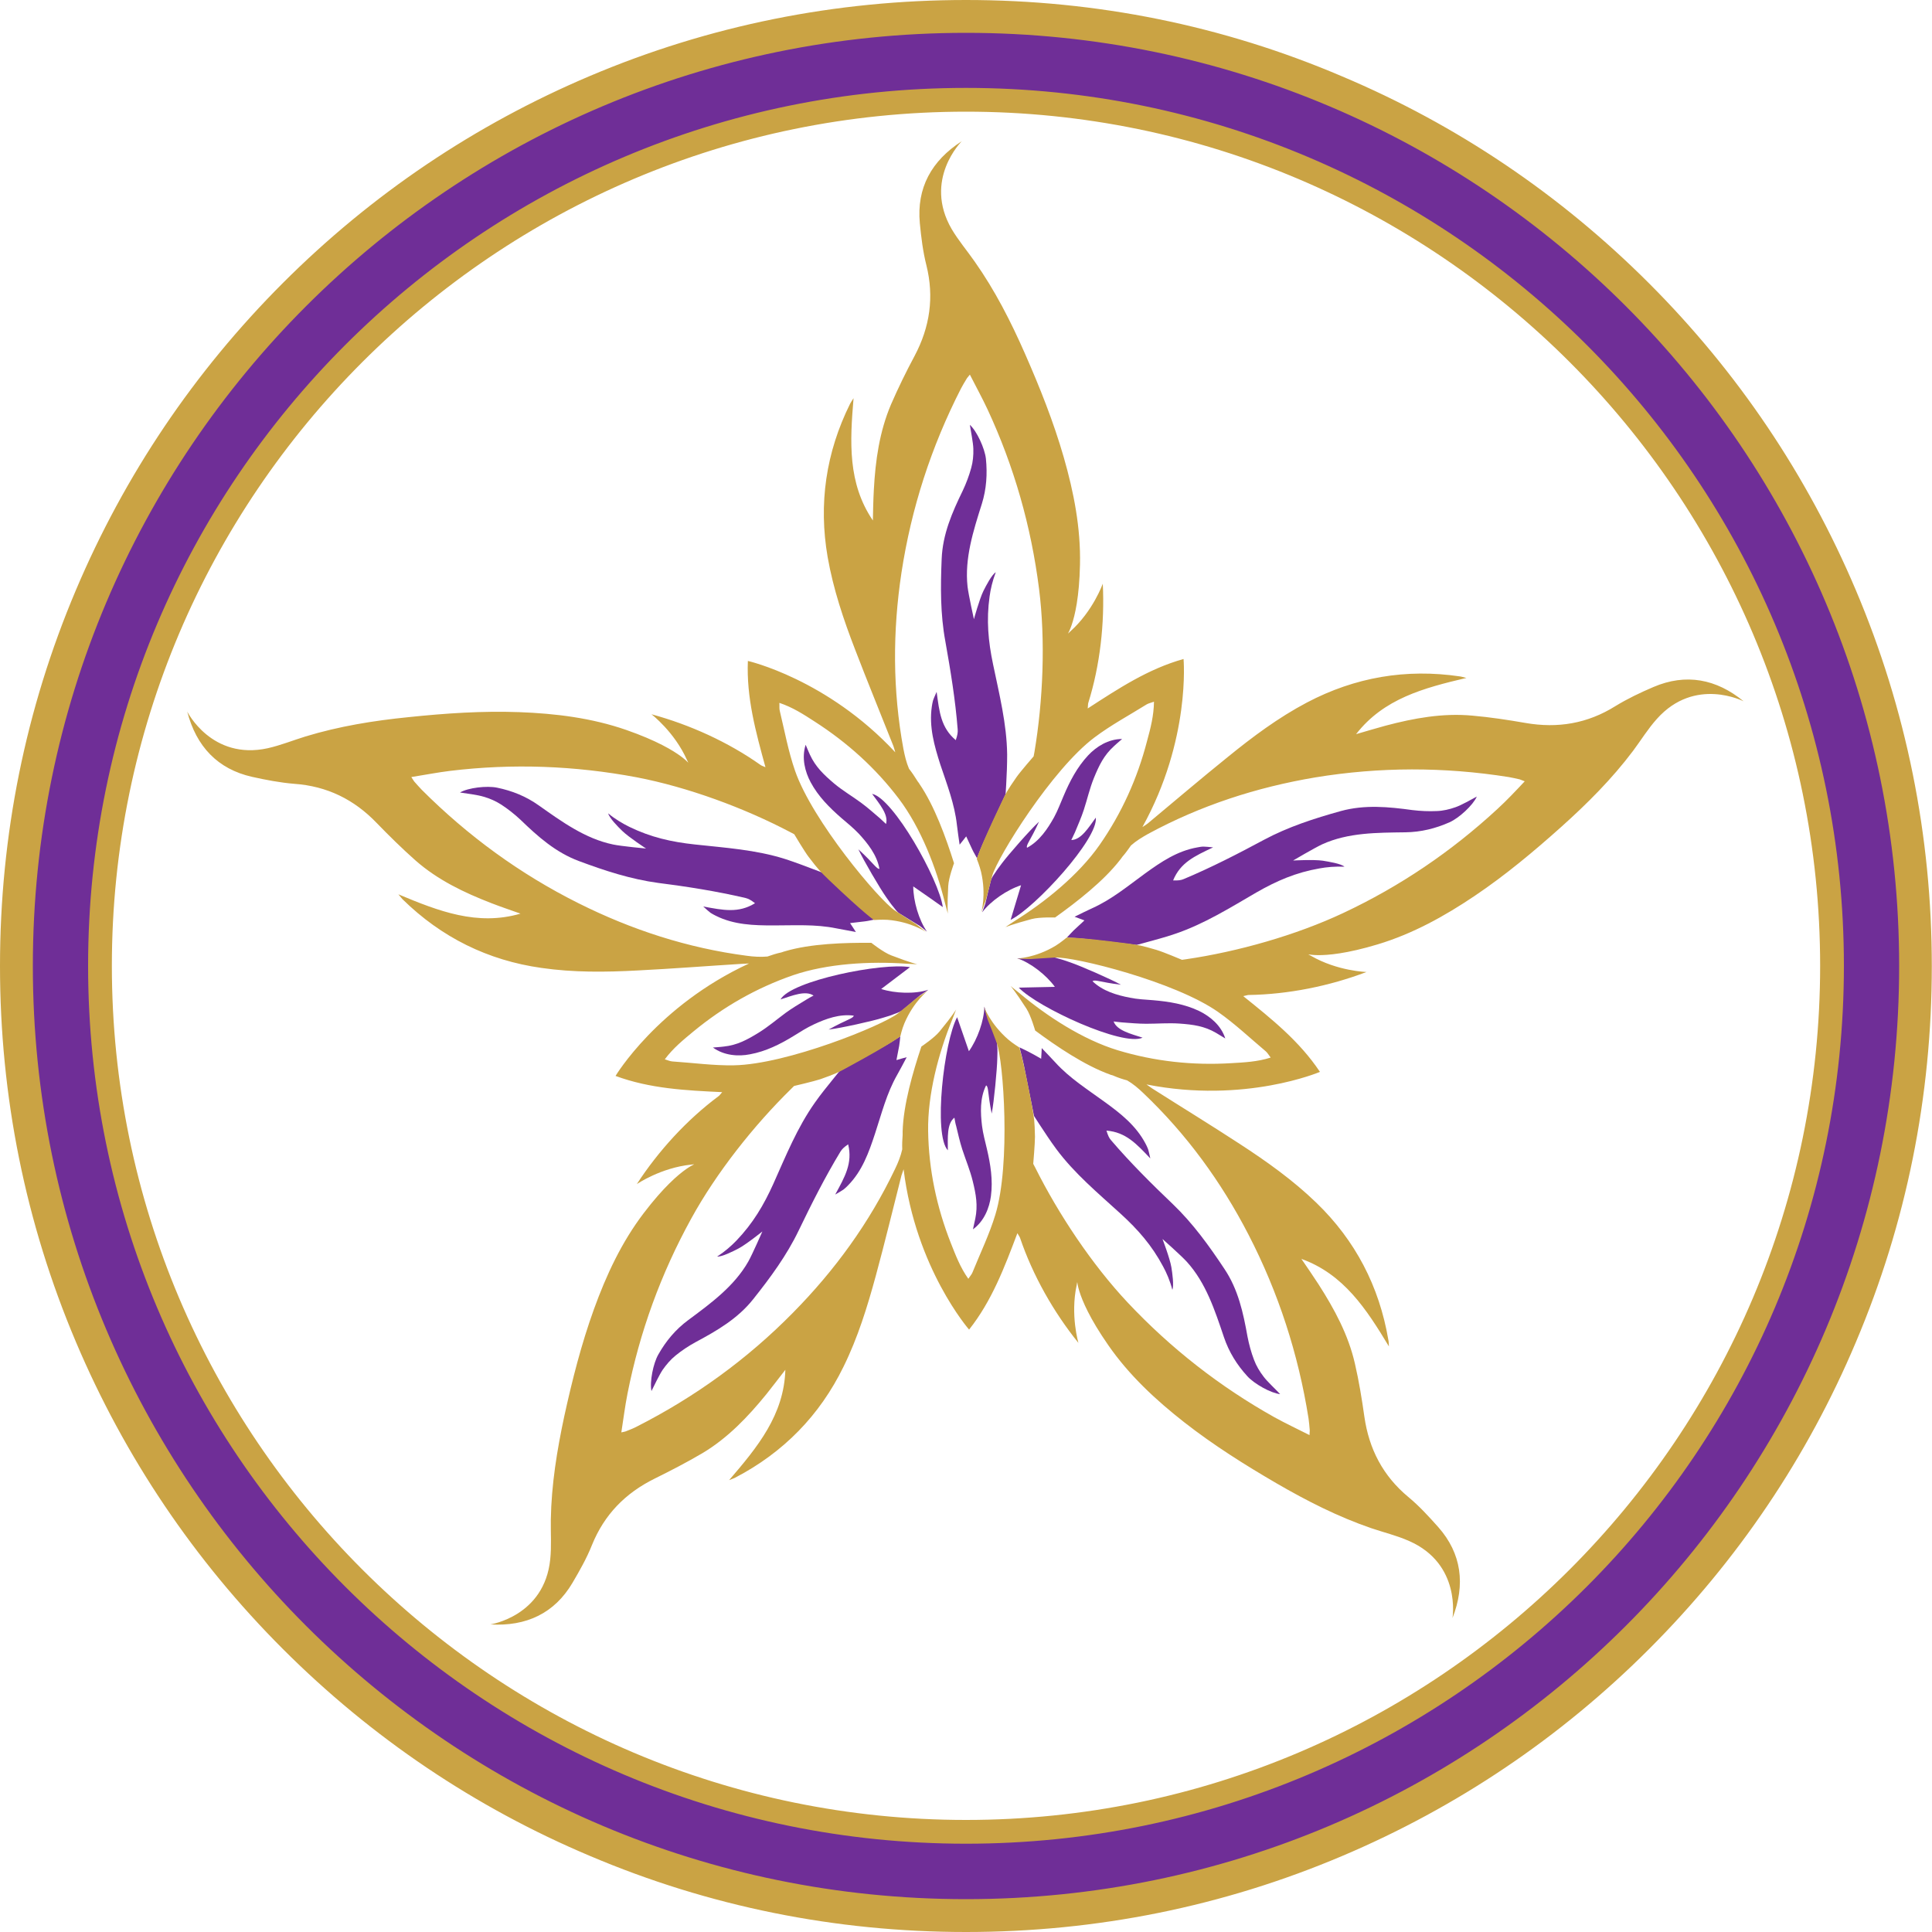 <svg enable-background="new 0 0 1000 1000" viewBox="0 0 1000 1000" xmlns="http://www.w3.org/2000/svg"><path d="m500 989.2c-130.7 0-253.5-50.9-345.9-143.3s-143.3-215.2-143.3-345.9 50.9-253.5 143.3-345.9 215.2-143.3 345.9-143.3 253.5 50.9 345.9 143.3 143.3 215.2 143.3 345.9-50.9 253.5-143.3 345.9-215.2 143.3-345.9 143.3zm0-937.6c-247.2 0-448.2 201.1-448.2 448.2 0 247.2 201.1 448.2 448.2 448.2 247.2 0 448.2-201.1 448.2-448.2s-201-448.2-448.2-448.2z" fill="#6f2e97"/><path d="m500 17c266.8 0 483 216.3 483 483s-216.2 483-483 483-483-216.2-483-483 216.2-483 483-483m0 937.3c251 0 454.4-203.4 454.4-454.4s-203.4-454.4-454.4-454.4-454.4 203.4-454.4 454.4 203.4 454.4 454.4 454.4m0-954.3c-67.5 0-133 13.2-194.6 39.3-59.5 25.2-113 61.2-158.9 107.1-46 46-82 99.5-107.2 159-26.1 61.6-39.3 127.1-39.3 194.6s13.2 133 39.3 194.6c25.2 59.5 61.2 113 107.1 158.9s99.4 82 158.9 107.1c61.7 26.2 127.2 39.4 194.7 39.4s133-13.2 194.6-39.3c59.5-25.2 113-61.2 158.9-107.1s82-99.4 107.1-158.9c26.1-61.6 39.3-127.1 39.3-194.6s-13.2-133-39.3-194.6c-25.2-59.5-61.2-113-107.1-158.9s-99.4-82-158.9-107.1c-61.6-26.3-127.1-39.5-194.6-39.5zm0 942c-243.8 0-442.1-198.3-442.1-442.1s198.3-442.1 442.1-442.1 442.1 198.3 442.1 442.1-198.3 442.1-442.1 442.1z" fill="#caa344"/><g fill="#6f2e97"><path d="m465.4 541.4c.3-1.7.4-3.3.6-5-2.6 1.7-5.6 3.6-8.3 5.1-7.8 4.4-15.3 8.6-23.1 12.9 0 0-1 1.1-3.2 3.9-3.3 4.1-6.6 8.1-9.6 12.4-9.2 13-15.1 27.7-21.5 42-5 11.1-10.6 20.5-19.1 29.4-2.6 2.7-6 5.7-10 8.3 2.4.2 8.2-2.7 10.9-4.1 4.2-2.2 12.5-8.9 12.5-8.9s-5.2 11.9-7.3 15.6c-7.3 12.8-19.4 21.6-31.1 30.3-6.5 4.8-11.5 10.8-15.4 17.7-2.7 4.6-4.6 14.3-3.6 19 1.5-3 4-8.3 5.8-11 1.9-2.7 4.1-5.3 6.7-7.4 3.2-2.6 6.8-5 10.5-7 11-5.9 21.7-12.1 29.7-22.2 8.9-11.2 17.3-22.6 23.5-35.5 6.7-13.9 13.6-27.6 21.6-40.8.8-1.3 1.8-2.3 4-3.8 2.4 9.8-1.7 16.8-6.7 26 1.6-.9 3.6-2.1 4.3-2.6.8-.6 1.6-1.4 2.3-2.1 7.4-7.5 10.8-17.1 14-26.8 3.4-10.3 6-20.9 11.5-30.5 1.7-3 3.3-6.1 4.9-9.1-1.5.4-3 .8-5.3 1.5.6-3 1-5.2 1.4-7.3z"/><path d="m469.3 547.3v.1h.1c-.1 0-.1-.1-.1-.1z"/><path d="m456.1 511.9c5.4-4.1 10.1-7.7 14.9-11.3-14.2-2.5-61.6 7-67 16.7 6.2-2 12.9-4.8 17.1-2-1.5.8-2.7 1.4-3.9 2.2-3.6 2.2-7.2 4.3-10.6 6.8-4.6 3.4-8.9 7.1-13.9 10.2-6 3.7-11.2 6.5-18.1 7.2-.7.1-1.6.2-5.6.5 5.8 4.2 13.2 4.7 19.2 3.5 8.2-1.5 15.6-5.2 22.6-9.5 3.4-2.1 6.8-4.3 10.5-6 6.2-2.9 13.3-5.5 20.6-4.5-.3 1.5-3.5 1.9-13 7.2 6.1-.7 22.8-4.4 28.1-6.1 6.7-2 3.6-1.2 7.6-2.6 0 0 1.5-.6 2.4-1.2 3.3-2.7 6.1-5.3 9.5-8 1.9-1.3 2.5-1.6 4-2.7-6.9 2.3-17.3 1.9-24.4-.4z"/><path d="m443.1 482.4h-.1s0 .1.1.1c-.1-.1 0-.1 0-.1z"/><path d="m385.9 464.8c1.5.4 2.7 1 4.9 2.7-8.6 5.3-16.5 3.6-26.8 1.7 1.3 1.2 3.1 2.8 3.8 3.3.9.6 1.8 1 2.7 1.5 9.4 4.7 19.6 5 29.8 5 10.9 0 21.8-.7 32.5 1.5 3.4.7 6.8 1.2 10.2 1.9-.8-1.3-1.7-2.6-3-4.6 3.2-.4 5.4-.6 7.6-.9 1.7-.2 3.3-.6 4.9-.9-2.4-1.9-5.2-4.2-7.4-6.3-6.6-6.1-12.9-11.9-19.4-18 0 0-1.4-.6-4.7-1.8-4.9-1.9-9.8-3.7-14.7-5.3-15.2-4.8-31-5.8-46.6-7.5-12.1-1.3-22.8-3.7-33.9-9.1-3.4-1.7-7.3-3.9-11-7 .6 2.4 5 6.9 7.3 9.1 3.4 3.3 12.3 9.1 12.3 9.1s-12.9-1.2-17.1-2.1c-14.4-3-26.5-11.8-38.4-20.2-6.6-4.7-13.8-7.6-21.6-9.2-5.2-1.1-15 0-19.2 2.5 3.3.5 9.1 1.2 12.3 2.2 3.2.9 6.3 2.3 9.1 4.1 3.5 2.3 6.8 4.9 9.9 7.8 9 8.7 18.2 16.9 30.3 21.4 13.4 5 26.9 9.4 41 11.3 15 1.9 30.2 4.3 45.2 7.8z"/><path d="m435.5 423.4c3.1 2.6 6.2 5.2 9 8.1 4.6 5 9.4 11 10.7 18.2-1.5.2-2.9-2.8-10.9-10.1 2.6 5.6 11.2 20.3 14.4 24.8 4 5.7 2.2 3 4.8 6.4 0 0 1 1.3 1.9 1.9 3.6 2.3 6.9 4.2 10.6 6.5 1.8 1.4 2.3 1.8 3.8 3-4.2-5.9-7.1-15.9-7.1-23.4 5.6 3.9 10.4 7.2 15.3 10.7-2-14.3-25.7-56.4-36.6-58.6 3.8 5.2 8.6 10.8 7.2 15.6-1.3-1.2-2.2-2.1-3.2-3-3.2-2.7-6.3-5.5-9.7-8-4.6-3.4-9.6-6.3-14-10-5.4-4.6-9.6-8.6-12.5-14.9-.3-.7-.7-1.5-2.2-5.1-2.2 6.9-.3 14 2.6 19.4 3.9 7.3 9.7 13.1 15.9 18.5z"/><path d="m496.7 437.3v-.1s0 .1-.1.1z"/><path d="m495.3 427c.4 3.4.9 6.8 1.4 10.2 1-1.2 1.9-2.4 3.4-4.3 1.4 2.9 2.2 4.9 3.2 6.9.7 1.5 1.6 2.9 2.4 4.4 1.1-2.9 2.4-6.2 3.7-9 3.7-8.2 7.3-15.9 11.1-24.1 0 0 .1-1.5.3-5 .3-5.2.5-10.4.5-15.6-.2-15.9-4.1-31.2-7.3-46.7-2.5-11.9-3.5-22.8-1.8-35 .5-3.8 1.5-8.1 3.2-12.6-2.1 1.3-5 6.9-6.4 9.7-2.1 4.3-4.9 14.6-4.9 14.6s-2.8-12.6-3.3-16.9c-1.6-14.6 3-28.9 7.4-42.8 2.4-7.7 2.9-15.5 2.1-23.4-.6-5.3-4.7-14.3-8.3-17.5.5 3.3 1.7 9.1 1.8 12.4s-.2 6.7-1.1 9.9c-1.1 4-2.6 8-4.4 11.8-5.5 11.3-10.4 22.5-10.9 35.4-.6 14.3-.7 28.5 1.9 42.5 2.7 15.2 5.2 30.3 6.4 45.7.1 1.5-.1 2.9-1 5.5-7.7-6.5-8.5-14.6-9.9-25-.7 1.6-1.7 3.8-1.9 4.6-.3 1-.4 2-.6 3.1-1.5 10.4 1.3 20.2 4.4 29.9 3.4 10.2 7.4 20.4 8.6 31.3z"/><path d="m567.2 423.2c-3.8 5.2-7.6 11.5-12.7 11.6.7-1.6 1.4-2.8 1.9-4 1.6-3.9 3.3-7.7 4.6-11.7 1.8-5.5 3-11 5.2-16.4 2.7-6.6 5.2-11.8 10.4-16.5.5-.5 1.2-1.1 4.2-3.7-7.2 0-13.4 4-17.6 8.5-5.7 6.1-9.5 13.4-12.7 21-1.6 3.7-3 7.5-4.9 11-3.3 5.9-7.5 12.3-14 15.8-.7-1.4 1.7-3.6 6.2-13.5-4.6 4.2-15.8 17-19.1 21.4-4.2 5.6-2.2 3.1-4.6 6.5 0 0-.9 1.4-1.2 2.4-1.1 4.2-1.9 7.9-2.9 12.1-.8 2.2-1 2.8-1.6 4.5 4.3-5.8 12.9-11.7 20.1-14-2 6.5-3.7 12.2-5.4 17.9 12.7-6.3 45.4-41.9 44.1-52.9z"/><path d="m556.1 474.5h.1-.1c0-.1 0 0 0 0z"/><path d="m753.4 417.8c-3.1 1.1-6.5 1.9-9.7 2-4.2.2-8.4 0-12.6-.5-12.4-1.7-24.7-2.9-37.1.5-13.7 3.8-27.3 8.2-39.8 14.9-13.6 7.3-27.2 14.3-41.5 20.3-1.4.6-2.8.8-5.5.7 3.8-9.3 11.2-12.6 20.7-17.1-1.8-.2-4.2-.4-5-.4-1 0-2.1.2-3.1.4-10.4 1.8-18.8 7.5-27.1 13.5-8.8 6.4-17.2 13.4-27.2 17.9-3.1 1.4-6.2 3-9.3 4.5 1.4.5 2.9 1.1 5.1 1.9-2.4 2.2-4 3.7-5.6 5.2-1.2 1.2-2.3 2.4-3.5 3.7 3.1.1 6.7.4 9.7.7 8.9 1 17.4 2 26.3 3.1 0 0 1.4-.3 4.9-1.3 5-1.4 10.1-2.7 15-4.4 15.1-5.1 28.5-13.5 42.1-21.4 10.6-6.1 20.6-10.4 32.7-12.5 3.7-.7 8.2-1.1 13-.9-1.8-1.6-8.2-2.6-11.2-3.1-4.7-.7-15.4-.1-15.4-.1s11.2-6.6 15.1-8.4c13.4-6.1 28.4-6 43-6.2 8.1-.1 15.7-2 22.9-5.2 4.9-2.2 12.1-8.8 14.1-13.3-2.8 1.5-7.9 4.4-11 5.5z"/><path d="m591.4 537.1c-6.1-2-13.3-3.7-15-8.4 1.7.2 3.1.4 4.4.5 4.2.3 8.4.7 12.5.7 5.7 0 11.4-.5 17.2-.1 7.1.5 12.9 1.3 18.9 4.8.6.4 1.4.8 4.8 2.9-2.2-6.9-8-11.5-13.5-14.2-7.5-3.6-15.7-4.9-23.9-5.6-4-.3-8.1-.5-12-1.3-6.7-1.3-14-3.4-19.3-8.5 1.1-1.1 4 .5 14.7 1.8-5.4-3-21-9.8-26.3-11.6-6.6-2.3-3.6-1.1-7.6-2.4 0 0-1.6-.4-2.6-.4-4.3.3-8.1.7-12.4.9-2.3-.1-3-.1-4.8-.2 6.9 2.3 15.1 8.7 19.5 14.8-6.8.1-12.7.3-18.7.4 10 10.4 54 30.6 64.1 25.9z"/><path d="m539.2 542.4s0 .1.1.1v-.1c-.1 0-.1 0-.1 0z"/><path d="m654 712.5c-2-2.6-3.8-5.6-4.9-8.6-1.5-3.9-2.6-8-3.4-12.1-2.2-12.3-4.8-24.4-12-35.1-7.9-11.9-16.2-23.4-26.5-33.3-11.1-10.6-22.1-21.5-32.1-33.2-1-1.1-1.6-2.4-2.4-5 10 .8 15.5 6.8 22.7 14.4-.4-1.8-.9-4.1-1.2-4.9-.4-1-.8-1.9-1.3-2.8-4.9-9.3-12.9-15.6-21.2-21.6-8.8-6.4-18-12.2-25.4-20.3-2.3-2.5-4.7-5-7.1-7.5-.1 1.5-.1 3.1-.3 5.5-2.8-1.6-4.7-2.7-6.7-3.7-1.5-.8-3-1.4-4.5-2.2.8 3 1.7 6.5 2.3 9.5 1.8 8.8 3.4 17.2 5.2 26 0 0 .8 1.3 2.7 4.2 2.9 4.4 5.7 8.7 8.8 12.9 9.5 12.8 21.7 22.9 33.3 33.5 9 8.2 16.2 16.4 22 27.3 1.8 3.3 3.6 7.4 4.8 12.1.9-2.3 0-8.6-.5-11.7-.8-4.7-4.6-14.6-4.6-14.6s9.7 8.6 12.6 11.8c9.9 10.9 14.5 25.1 19.2 39 2.6 7.7 6.7 14.3 12.1 20.2 3.6 4 12.2 8.8 17 9.3-2.3-2.5-6.6-6.4-8.6-9.1z"/><path d="m515.5 537.1c-1.6-4-3.1-7.5-4.7-11.5-.6-2.2-.8-2.8-1.3-4.6-.1 7.2-3.6 17-8 23.1-2.2-6.4-4.2-12-6.1-17.6-6.8 12.7-12.4 60.8-4.8 68.9 0-6.5-.6-13.8 3.4-16.9.3 1.7.5 3 .9 4.3 1 4.1 1.9 8.2 3.2 12.2 1.8 5.5 4 10.7 5.4 16.4 1.7 6.9 2.7 12.6 1.3 19.4-.2.7-.3 1.6-1.2 5.5 5.8-4.2 8.5-11.1 9.3-17.2 1.1-8.3-.2-16.4-2.1-24.5-.9-3.9-2-7.8-2.5-11.8-.8-6.7-1.2-14.4 2.1-21 1.4.7.7 3.9 2.9 14.6 1.2-6.1 2.8-23 2.9-28.6.2-7 0-3.8-.1-8-.2-.1-.3-1.8-.6-2.7z"/></g><path d="m855.8 355.6c-6.8 2.9-13.5 6.1-19.7 9.9-14.4 9-29.8 11.6-46.5 8.7-9.2-1.6-18.4-3-27.6-3.8-15.2-1.4-30.1 1.3-44.8 5.2-5.1 1.4-10.2 2.9-15.3 4.4 14.3-18.4 35-23.9 57.1-29.1-1.8-.4-2.5-.7-3.4-.8-27.8-4.1-54.2.4-79.1 13.5-14.8 7.8-28.2 17.8-41.1 28.3-13.9 11.2-27.5 22.8-41.3 34.3-.4.3-1.5 1.1-2.8 1.9 25.1-45.3 21.3-87 21.3-87-18.3 5.1-33.7 15.3-49.6 25.6.2-1.6.1-2.3.3-2.9 6.1-19.5 8.5-41.2 7.5-61.7 0 0-5 14.2-16.9 24.8-4 3.6 4.4-1.1 5.1-34.7.4-19-3.2-37.4-8.4-55.5-5.3-18.4-12.4-36.2-20.1-53.7-7.3-16.6-15.5-32.7-26-47.6-3.9-5.6-8.4-10.9-11.9-16.8-14.9-25.6 5.2-45.5 5.2-45.5-15.7 10.1-23.4 24.2-21.7 42.4.7 7.3 1.6 14.7 3.4 21.8 4.1 16.5 1.8 32-6.1 46.9-4.4 8.2-8.5 16.6-12.2 25.1-6 14.1-8.1 29.1-8.9 44.2-.3 5.3-.4 10.6-.5 15.9-13.1-19.3-11.9-40.7-10-63.3-1 1.5-1.4 2.2-1.8 2.9-12.5 25.2-16.4 51.7-11.6 79.4 2.9 16.5 8.2 32.3 14.2 47.8 6.4 16.7 13.2 33.2 19.8 49.9.2.5.6 1.9 1 3.3-35.3-38-76.3-47.3-76.3-47.3-.8 19 4.1 36.8 9.1 55-1.4-.6-2.1-.8-2.6-1.2-16.7-11.8-36.5-20.8-56.4-26.2 0 0 11.9 9.1 18.4 23.7 2.2 4.9.3-4.5-31.5-15.6-17.9-6.2-36.5-8.5-55.4-9.2-19.1-.7-38.2.6-57.3 2.6-18 1.8-35.9 4.7-53.3 10-6.5 2-12.9 4.6-19.6 6.1-29 6.3-41.6-19-41.6-19 4.7 18.1 15.8 29.8 33.6 33.8 7.2 1.6 14.5 3 21.8 3.6 17 1.2 31 8.1 42.7 20.3 6.5 6.7 13.1 13.2 20.1 19.4 11.5 10.1 25.1 16.6 39.3 22.1 4.9 1.9 10 3.6 15 5.4-22.4 6.5-42.4-1.3-63.2-10 1.2 1.4 1.7 2.1 2.2 2.6 20.1 19.7 44.1 31.6 71.9 35.5 16.6 2.4 33.2 2.2 49.9 1.3 17.9-.9 35.7-2.3 53.5-3.4.6 0 2.4-.1 4-.2-47.4 21.9-69.1 58.2-69.1 58.2 17.9 6.6 36.3 7.5 55.2 8.4-1.1 1.2-1.4 1.8-1.9 2.1-16.4 12.2-31.1 28.3-42.3 45.5 0 0 12.4-8.5 28.2-10.1 5.4-.5-4.2-1.7-24.6 25.1-11.5 15.1-19.4 32.1-25.8 49.8-6.5 18-11.2 36.5-15.3 55.2-3.8 17.7-6.7 35.6-7 53.7-.1 6.8.4 13.7-.3 20.5-3 29.5-31 33.7-31 33.7 18.7 1.1 33.2-5.8 42.5-21.5 3.7-6.3 7.4-12.8 10.1-19.6 6.4-15.8 17.3-26.9 32.5-34.4 8.3-4.1 16.6-8.4 24.6-13.1 13.1-7.8 23.6-18.8 33.2-30.6 3.3-4.1 6.5-8.4 9.8-12.6-.7 23.3-14.3 39.9-29.1 57.1 1.7-.7 2.5-.9 3.2-1.3 24.9-13 43.7-32.2 56-57.4 7.4-15 12.3-30.9 16.7-47 4.7-17.3 8.9-34.7 13.3-52 .2-.7.7-2.1 1.1-3.2 6.3 51.5 33.9 83 33.9 83 11.8-14.9 18.3-32.2 25-49.9.8 1.4 1.2 1.9 1.4 2.5 6.6 19.4 17.3 38.3 30.2 54.3 0 0-4.3-14.4-.9-30 1.1-5.3-2.9 3.5 16.3 31.1 10.8 15.6 24.6 28.4 39.4 40 15.1 11.8 31.3 22 47.8 31.6 15.7 9.1 31.8 17.3 49 23.2 6.5 2.2 13.2 3.8 19.5 6.6 27.2 11.9 22.5 39.9 22.5 39.9 6.8-17.4 4.7-33.4-7.3-47-4.9-5.5-9.9-11-15.6-15.7-13.1-10.9-20.3-24.8-22.7-41.5-1.3-9.2-2.8-18.4-4.9-27.5-3.4-14.9-10.6-28.2-18.8-41-2.9-4.5-5.9-8.8-8.9-13.2 21.9 7.9 33.6 25.9 45.3 45.3-.1-1.8-.1-2.6-.3-3.4-4.7-27.7-17.1-51.5-37.3-71-12-11.6-25.6-21.3-39.6-30.4-15-9.8-30.2-19.1-45.3-28.7-.4-.3-1.7-1.2-3-2.1 51 10.1 89.8-6.5 89.8-6.5-10.6-15.9-25-27.4-39.7-39.2 1.5-.3 2.2-.6 2.8-.6 20.4-.3 41.8-4.6 61-11.9 0 0-15-.4-28.8-8.4-4.6-2.7 2.4 3.8 34.6-5.9 18.2-5.5 34.6-14.6 50.2-25.1 15.9-10.7 30.6-23 44.8-35.7 13.5-12.1 26.3-24.9 37.2-39.4 4.1-5.5 7.7-11.4 12.3-16.5 19.7-22.1 44.9-9.1 44.9-9.1-14.1-11.6-29.9-14.6-46.7-7.4zm-80.7 63.1c-23.9 22.1-50.5 40.1-79.9 53.9-24.5 11.5-54.6 20-81.3 23.9-1.2.2-2.1.3-2.1.3s-9.7-4.1-13.1-5.1c-8.2-2.4-9-2.5-15.4-3.4-26-3.4-31.2-3-31.2-3s-3.1 2.6-5.7 4.2c-10.6 6.4-20 6.6-20 6.6 2.3.1 4.6.2 6.9.3 4.3-.3 8.6-.5 12.9-.8 10.1-.4 61.8 12.4 84.3 28.2 8.7 6.1 16.5 13.5 24.7 20.4.9.8 1.5 1.9 2.5 3.2-6.9 2.2-13.7 2.5-20.5 2.9-19.9 1.2-39.5-.9-58.7-6.7-18-5.5-36.5-17.5-50.9-29.6-1.5-1.2-3-2.4-4.5-3.6 0 0 2.3 2.5 8.2 11.7 2.3 3.6 4.5 11.3 4.5 11.3 11.2 8.3 25.7 18.1 38.8 22.8.2.1.4.2.6.2.3.1.7.2 1.2.4 2.3 1 4.7 1.8 7 2.4 3.1 1.8 5.8 4.1 8.4 6.6 22.4 21.3 40.3 45.9 54.4 73.2 15.5 30 25.8 61.8 31.1 95.2.3 1.9.4 3.8.6 5.8.1.7-.1 1.3-.1 2.8-6.3-3.2-12.3-6-18.1-9.2-28.4-15.9-53.7-35.7-76-59.4-18.5-19.7-35.8-45.7-47.9-69.9-.6-1.1-1-1.9-1-1.9s.9-10.5.9-14c-.2-8.6-.4-9.3-1.5-15.7-4.8-25.8-6.7-30.6-6.7-30.6s-3.4-2.1-5.7-4.1c-9.3-8.1-12.5-16.9-12.5-16.9.6 2.2 1.3 4.4 1.9 6.6 1.6 4 3.2 8 4.7 12.1 3.5 9.5 7.3 62.6-.7 88.9-3.1 10.2-7.8 19.9-11.8 29.8-.4 1.1-1.3 2-2.2 3.4-4.2-5.9-6.6-12.3-9.1-18.6-7.3-18.6-11.4-37.9-11.7-57.9-.3-18.8 5.3-40.1 12.4-57.5.7-1.8 1.4-3.6 2.1-5.4 0 0-1.7 3-8.6 11.4-2.7 3.3-9.4 7.8-9.4 7.8-4.4 13.2-9.3 30-9.7 43.9v.7 1.2c-.2 2.4-.3 5-.2 7.4-.8 3.5-2.1 6.8-3.7 10.1-13.3 27.9-31.2 52.5-52.8 74.4-23.7 24.1-50.8 43.7-80.9 59-1.7.9-3.5 1.6-5.3 2.3-.6.3-1.3.4-2.7.7 1.1-7 1.9-13.6 3.2-20.1 6.3-31.9 17.3-62.1 33-90.6 13-23.7 32.4-48.2 51.7-67.1.9-.9 1.5-1.5 1.5-1.5s10.3-2.4 13.6-3.5c8.1-2.9 8.7-3.2 14.4-6.3 23-12.5 27-15.9 27-15.9s.9-3.9 2.1-6.7c4.8-11.4 12.3-17.1 12.3-17.1-1.9 1.3-3.8 2.6-5.7 3.8-3.3 2.7-6.7 5.5-10 8.2-8 6.2-57.3 26.3-84.8 26.8-10.6.2-21.3-1.3-31.9-2-1.2-.1-2.3-.6-3.9-1.1 4.3-5.8 9.6-10.1 14.8-14.4 15.4-12.7 32.5-22.5 51.5-29.1 17.8-6.1 39.8-7.3 58.6-6 1.9.1 3.8.2 5.8.3 0 0-3.3-.7-13.5-4.6-4-1.5-10.3-6.5-10.3-6.5-13.9-.1-31.4.4-44.8 4.4-.2.1-.4.1-.7.2s-.7.3-1.2.4c-2.4.5-4.8 1.3-7.1 2.1-3.6.3-7.1.1-10.7-.4-30.6-4-59.5-13.4-87.1-27.2-30.2-15.1-57.2-34.8-81.1-58.7-1.4-1.4-2.6-2.9-3.9-4.3-.4-.5-.7-1.1-1.5-2.3 7-1.1 13.5-2.4 20.1-3.2 32.3-3.9 64.4-2.7 96.4 3.3 26.6 5.1 55.9 15.9 79.8 28.5 1.1.6 1.9 1 1.9 1s5.4 9.1 7.5 11.8c5.2 6.8 5.8 7.3 10.4 11.8 19 18.1 23.4 20.8 23.4 20.8s4-.3 7-.1c12.3 1 20.1 6.4 20.1 6.4-1.8-1.4-3.6-2.8-5.4-4.2-3.6-2.3-7.3-4.7-10.9-7-8.4-5.7-42.7-46.4-51.7-72.4-3.5-10.1-5.4-20.6-7.9-31-.3-1.1-.1-2.4-.2-4.1 6.9 2.3 12.6 6 18.3 9.7 16.8 10.8 31.5 24 43.6 40 11.3 15 19.3 35.6 23.8 53.8.5 1.9 1 3.7 1.5 5.6 0 0-.4-3.4.2-14.3.2-4.3 3-11.8 3-11.8-4.2-13.3-10.1-29.7-18-41.2-.1-.2-.2-.4-.4-.6-.2-.3-.5-.6-.7-1-1.3-2.1-2.7-4.2-4.2-6.1-1.4-3.3-2.2-6.7-2.9-10.3-5.6-30.3-5.6-60.8-1-91.2 5.1-33.4 15.4-65.2 30.8-95.3.9-1.7 1.9-3.4 2.9-5 .3-.6.8-1 1.7-2.2 3.2 6.3 6.4 12.1 9.2 18.1 13.7 29.5 22.5 60.4 26.6 92.7 3.4 26.8 2.1 58-2.4 84.7-.2 1.2-.4 2.1-.4 2.1s-6.9 7.9-8.9 10.8c-4.9 7.1-5.2 7.7-8 13.6-11.3 23.6-12.5 28.7-12.5 28.7s1.5 3.7 2.2 6.7c2.8 12 .1 21 .1 21 .8-2.2 1.6-4.3 2.4-6.5 1.1-4.2 2.2-8.4 3.3-12.6 2.8-9.7 30.9-55 52.9-71.5 8.5-6.4 18-11.5 27-17.1 1-.6 2.2-.8 3.8-1.4-.1 7.3-1.8 13.8-3.6 20.4-5 19.3-13.1 37.3-24.6 53.8-10.8 15.4-27.9 29.3-43.9 39.3-1.6 1-3.2 2.1-4.8 3.2 0 0 3.1-1.4 13.6-4.2 4.1-1.1 12.1-.8 12.1-.8 11.3-8.1 25.1-18.8 33.7-29.9.1-.2.3-.4.4-.5.2-.3.4-.6.7-1 1.6-1.8 3.1-3.9 4.5-5.9 2.7-2.4 5.7-4.2 8.9-6 27.1-14.7 56.1-24.1 86.4-29.2 33.4-5.5 66.8-5.5 100.2-.2 1.9.3 3.8.8 5.7 1.2.6.2 1.3.5 2.6 1-4.7 5-9.2 9.8-14.1 14.3z" fill="#caa344"/></svg>